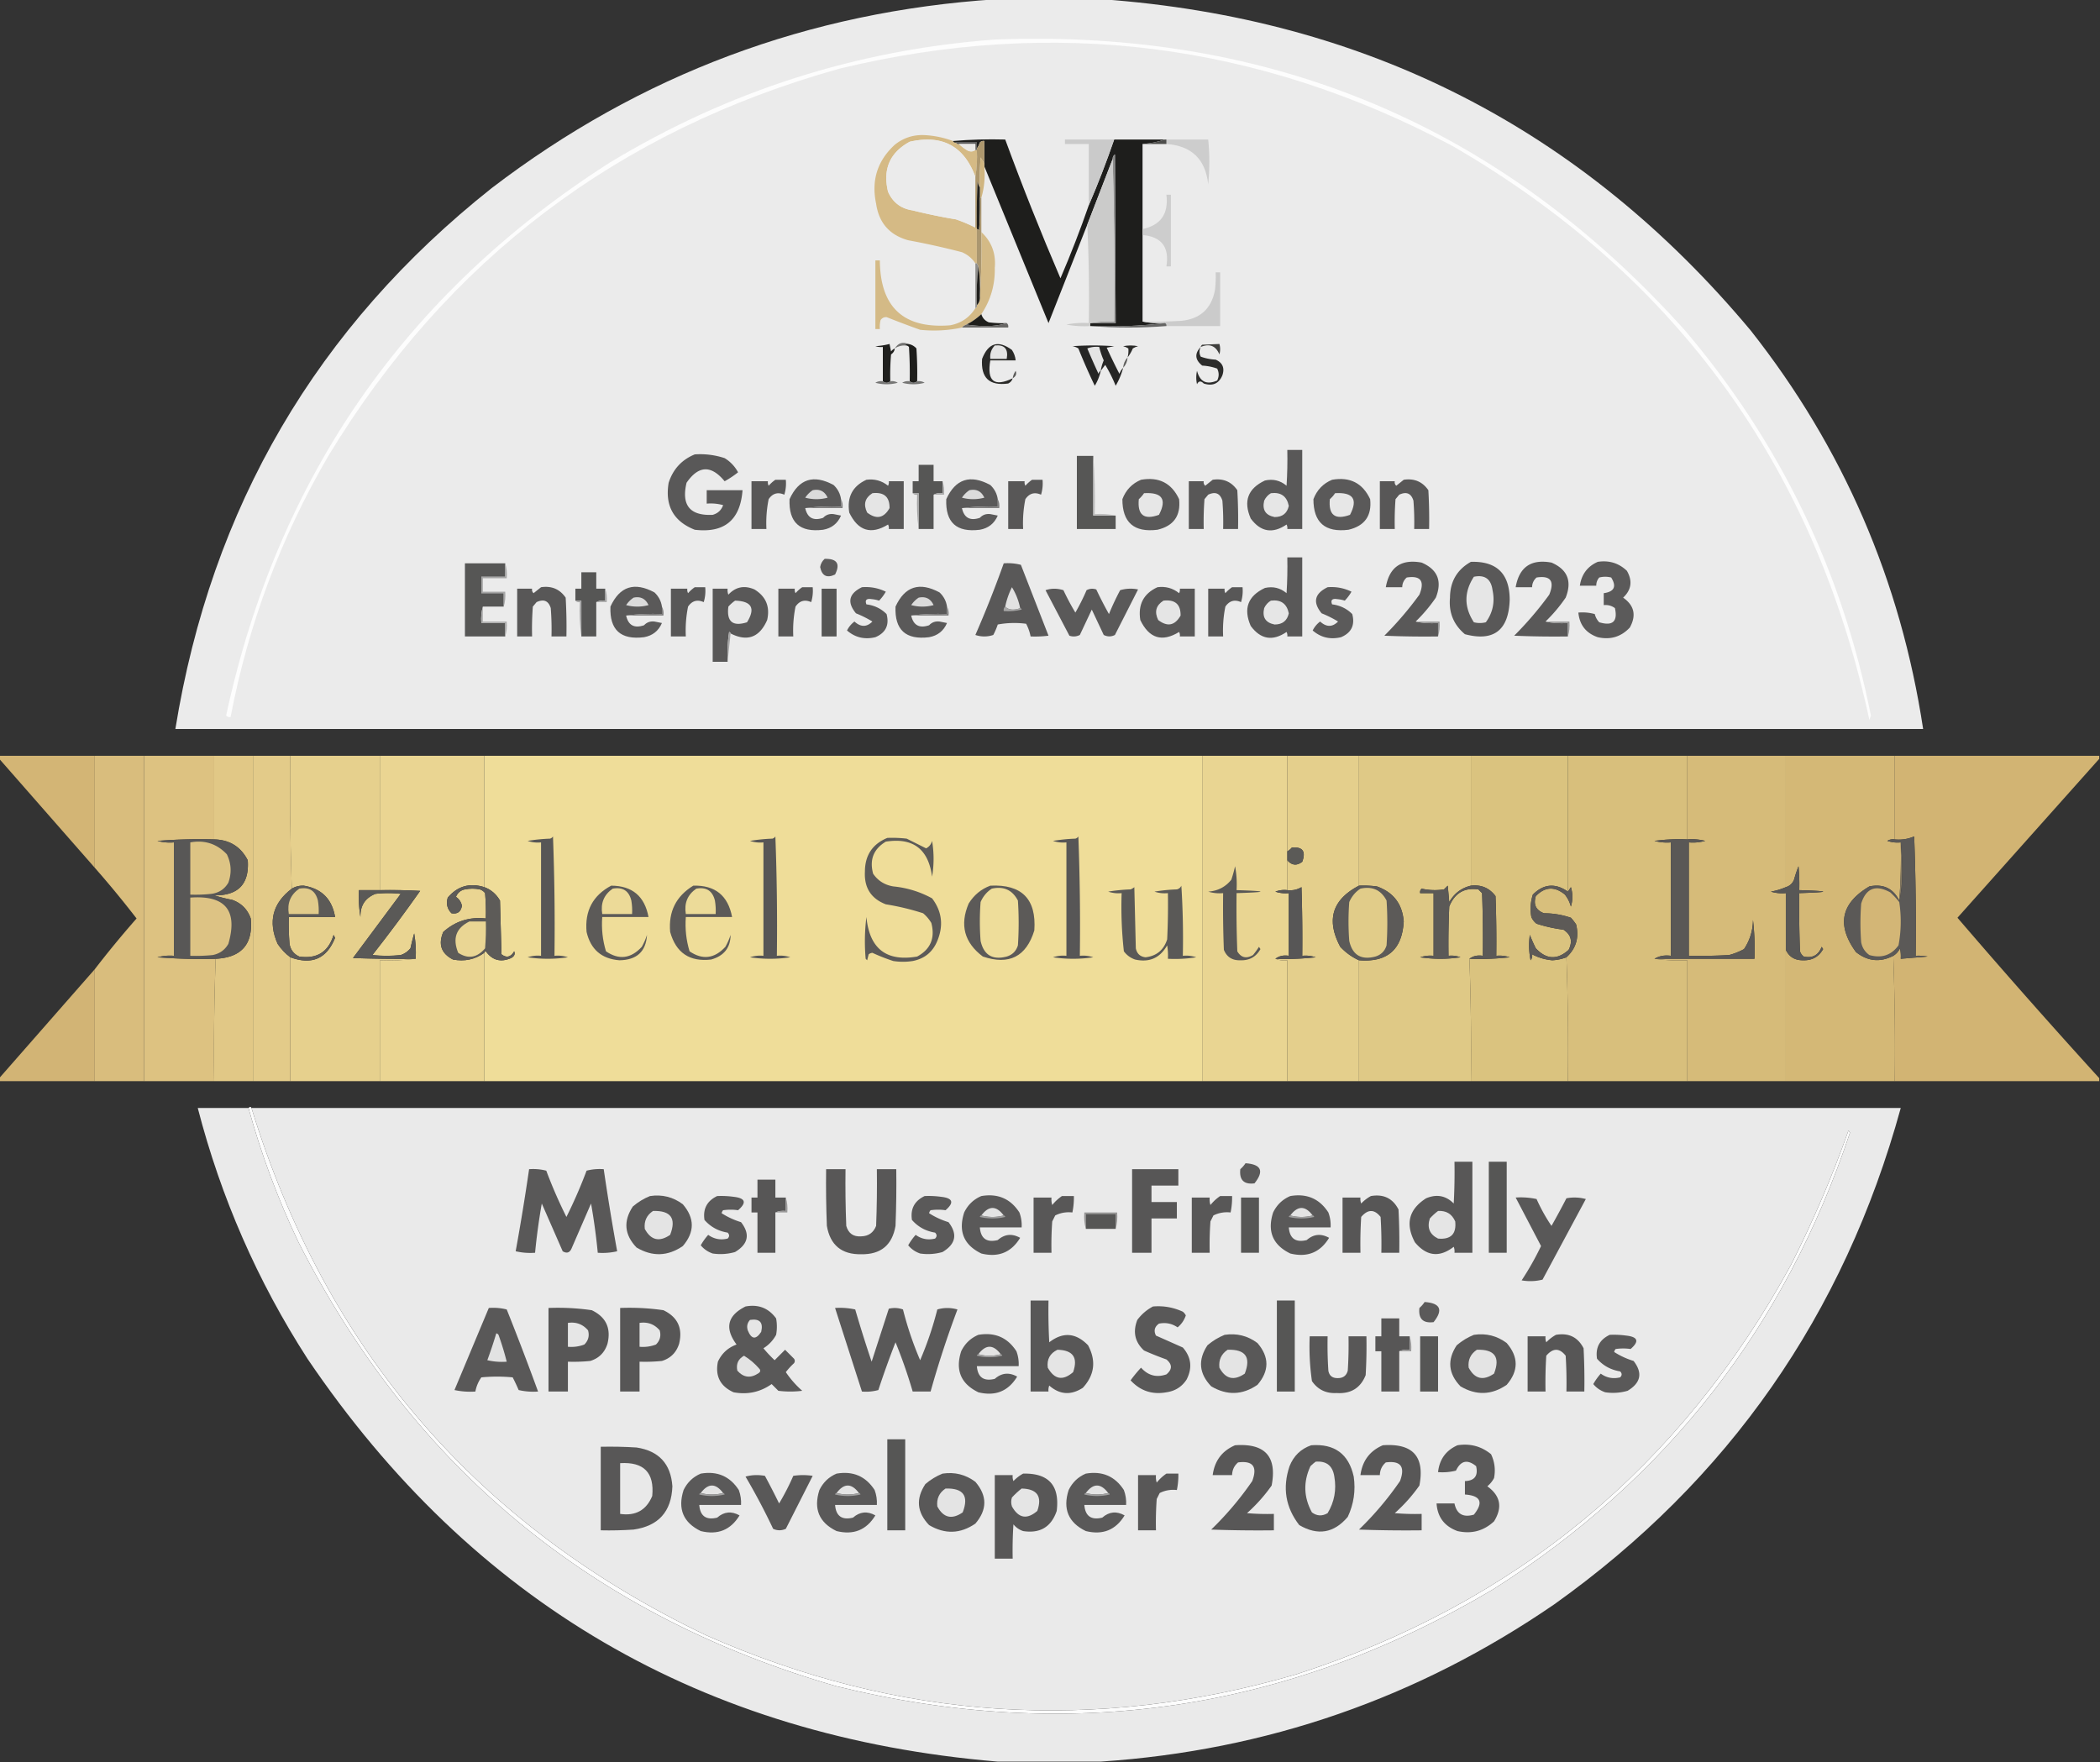 <svg xmlns="http://www.w3.org/2000/svg" xmlns:xlink="http://www.w3.org/1999/xlink" width="1407" height="1181" shape-rendering="geometricPrecision" image-rendering="optimizeQuality" fill-rule="evenodd" xmlns:v="https://vecta.io/nano"><rect width="100%" height="100%" fill="#333333" stroke="none"/><style><![CDATA[.B{fill:#585757}.C{fill:#595858}.D{fill:#5a5959}.E{opacity:.996}.F{fill:#565655}.G{fill:#575656}.H{fill:#e4e4e4}.I{fill:#e5e5e5}.J{fill:#5b5a5a}.K{fill:#e6e6e6}.L{fill:#ebebeb}.M{fill:#a6a6a6}.N{fill:#a0a0a0}]]></style><path d="M667.5-.5h71c176.764 12.793 321.6 86.793 434.5 222 61.9 78.507 100.4 167.507 115.5 267h-1171c24.05-148.669 94.717-269.502 212-362.5C429.14 49.832 541.807 7.665 667.5-.5z" opacity=".997" class="L"/><path fill="#fdfdfd" d="M666.5 26.5c185.284-7.228 339.45 57.772 462.5 195 63.65 74.975 105.15 160.975 124.5 258l-1 3C1216 312.867 1123 184.7 973.5 98c-130.272-69.409-267.272-86.742-411-52C413.864 87.51 299.698 174.01 220 305.5c-31.811 54.599-53.644 112.933-65.5 175-1.175.219-2.175-.114-3-1 34.454-159.53 120.121-283.03 257-370.5 79.483-48.106 165.483-75.606 258-82.5z"/><path fill="#d5ba85" d="M638.5 94.5c.342.838 1.008 1.172 2 1 .342.838 1.008 1.172 2 1 1.753 1.722 3.753 3.222 6 4.5 1.887.78 3.554.613 5-.5h1c.323 6.19-.01 12.19-1 18-7.604-20.64-22.271-28.473-44-23.5-13.322 7.251-18.155 18.417-14.5 33.5 3.176 7.169 8.676 11.336 16.5 12.5a372.63 372.63 0 0 0 29 6 103.26 103.26 0 0 1 13 5.5h1v1 23h-1c-2.225-3.389-5.225-5.889-9-7.5a516.09 516.09 0 0 0-36-8c-12.464-3.467-19.631-11.634-21.5-24.5-3.306-15.628.86-28.795 12.5-39.5 5.547-4.439 11.88-6.605 19-6.5 6.904.261 13.571 1.594 20 4z"/><path d="M653.5 118.5v34a103.26 103.26 0 0 0-13-5.5 372.63 372.63 0 0 1-29-6c-7.824-1.164-13.324-5.331-16.5-12.5-3.655-15.083 1.178-26.249 14.5-33.5 21.729-4.973 36.396 2.86 44 23.5z" class="L"/><path fill="#1e1e1c" d="M729.5 137.5c6.186-14.388 11.853-29.055 17-44h34c-4.751 1.641-9.751 2.641-15 3v57 4 58c4.805.987 9.805 1.321 15 1-16.3 1.985-32.966 2.652-50 2v-2h17l-.5-113c-1.039.744-1.539 1.744-1.5 3l-17 44-26 66-43-105v-2-15c-1.175-.219-2.175.114-3 1-.494 1.525-1.161 2.859-2 4v-4h-14c-.992.172-1.658-.162-2-1 11.488-.995 23.155-1.328 35-1 11.501 31.335 23.835 62.335 37 93 6.926-16.112 13.259-32.445 19-49z"/><path fill="#cacaca" d="M746.5 93.5c-5.147 14.945-10.814 29.612-17 44v-41h-16v-3h33z"/><path fill="#cdcdcd" d="M781.5 93.5h28c1.001 10.008 1.001 20.008 0 30-1.834-16.834-11.167-25.834-28-27v-3z"/><path fill="#5b5b59" d="M640.5 95.5h14v4 1h-1v-4h-11c-.992.172-1.658-.162-2-1z"/><path fill="#ad976d" d="M659.5 109.5l-2.5-4c-.5 6.658-.666 13.325-.5 20-.79-1.109-1.29-2.442-1.5-4-.5 10.328-.666 20.661-.5 31h-1v-34c.99-5.81 1.323-11.81 1-18v-1c.839-1.141 1.506-2.475 2-4 .825-.886 1.825-1.219 3-1v15z"/><path fill="#4d4d4b" d="M780.5 93.5h1v3h-16c5.249-.359 10.249-1.359 15-3z"/><path fill="#eae9e6" d="M642.5 96.5h11v4c-1.446 1.113-3.113 1.28-5 .5-2.247-1.278-4.247-2.778-6-4.5z"/><path fill="#8c8c8b" d="M730.5 216.5c5.14-.988 10.474-1.321 16-1 .332-36.504-.002-72.837-1-109-.039-1.256.461-2.256 1.5-3l.5 113h-17z"/><path fill="#cbcbca" d="M745.5 106.5c.998 36.163 1.332 72.496 1 109-5.526-.321-10.86.012-16 1v2c-5.375.328-10.708-.005-16-1a57.15 57.15 0 0 1 15-1c.331-22.173-.003-44.173-1-66l17-44z"/><path fill="#d0b57f" d="M659.5 109.5v2c.628 7.413-.039 14.413-2 21h-1v-7c-.166-6.675 0-13.342.5-20a51.22 51.22 0 0 1 2.5 4z"/><path fill="#23221e" d="M656.5 125.5v7a242.43 242.43 0 0 1-.5 22c-.383-.556-.883-.889-1.5-1v-1c-.166-10.339 0-20.672.5-31 .21 1.558.71 2.891 1.5 4z"/><path fill="#cdcdcd" d="M765.5 157.5v-4c12.212-2.587 17.546-10.254 16-23h3v48h-3c2.081-12.889-3.252-19.889-16-21z"/><path fill="#ab9770" d="M656.5 132.5h1v23c.329 14.51-.004 28.843-1 43 .293-6.755-.04-13.422-1-20l-1-2v-23c.617.111 1.117.444 1.5 1a242.43 242.43 0 0 0 .5-22z"/><path fill="#d4ba86" d="M657.5 155.5c6.871 6.431 9.871 14.431 9 24 .25 11.341-2.75 21.675-9 31a41.35 41.35 0 0 1-10 7c-1.21.432-2.21 1.099-3 2-9.214 1.98-18.548 2.48-28 1.5-7.567-2.702-15.067-5.535-22.5-8.5-1.711-.061-3.044.606-4 2-.495 1.973-.662 3.973-.5 6h-3v-46h3c.236 31.408 15.902 45.908 47 43.5 7.409-1.363 13.076-5.197 17-11.5.838-.342 1.172-1.008 1-2 1.574-1.602 2.241-3.602 2-6 .996-14.157 1.329-28.49 1-43z"/><path fill="#8f8e8b" d="M653.5 176.5h1l1 2c-.993 8.484-1.326 17.151-1 26 .172.992-.162 1.658-1 2v-30z"/><path fill="#201f1c" d="M655.5 178.5c.96 6.578 1.293 13.245 1 20 .241 2.398-.426 4.398-2 6-.326-8.849.007-17.516 1-26z"/><path fill="#cbcbcb" d="M781.5 218.5c.172-.992-.162-1.658-1-2-5.195.321-10.195-.013-15-1 8.673.166 17.34 0 26-.5 12.595-1.262 20.095-8.096 22.5-20.5.499-3.986.666-7.986.5-12h3v36h-36z"/><path fill="#1f1f1c" d="M657.5 210.5c.777 2.612 2.444 4.445 5 5.5 3.986.499 7.986.666 12 .5-4.114 1.326-8.614 1.993-13.5 2-4.68-.001-9.18-.334-13.5-1a41.35 41.35 0 0 0 10-7z"/><path fill="#696866" d="M674.5 216.5c.904.709 1.237 1.709 1 3h-31c.79-.901 1.79-1.568 3-2 4.32.666 8.82.999 13.5 1 4.886-.007 9.386-.674 13.5-2z"/><path fill="#656564" d="M780.5 216.5c.838.342 1.172 1.008 1 2-17 1.333-34 1.333-51 0 17.034.652 33.7-.015 50-2z"/><path fill="#727271" d="M608.5 230.5c-.992-.172-1.658.162-2 1-2.608-.1-4.942.567-7 2 2.262-3.641 5.262-4.641 9-3z"/><path fill="#1e1e1c" d="M606.5 231.5c.342-.838 1.008-1.172 2-1 2.179.34 4.012 1.34 5.5 3a242.43 242.43 0 0 1 .5 22c-1.667 1.333-3.333 1.333-5 0a264.95 264.95 0 0 0-.5-23c-.671-.752-1.504-1.086-2.5-1z"/><path fill="#1f1f1d" d="M599.5 233.5c-.185 1.696-1.019 3.029-2.5 4-.499 5.991-.666 11.991-.5 18-1.667 1.333-3.333 1.333-5 0v-23a12.93 12.93 0 0 1-5-.5c3.258-.212 6.424-.712 9.5-1.5l1 5c.708-.881 1.542-1.547 2.5-2z"/><path fill="#2a2a28" d="M678.5 253.5c-.437 1.574-1.437 2.741-3 3.5-12.621 1.713-18.454-3.787-17.5-16.5 4.166-10.76 10.833-12.76 20-6 1.411 2.15 2.245 4.484 2.5 7h-17c-2.372 13.99 2.628 17.99 15 12z"/><path d="M666.5 231.5c6.523-.681 9.19 2.319 8 9h-11c-.371-3.503.629-6.503 3-9z" class="H"/><path fill="#262625" d="M752.5 246.5c-1.101 4.206-2.767 8.206-5 12a95.42 95.42 0 0 0-7-14l-3 4a32.32 32.32 0 0 1-4 10c-3.937-8.207-7.603-16.541-11-25a10.26 10.26 0 0 0-4-1.5 196.15 196.15 0 0 1 28 0l-5 1c2.705 5.91 5.538 11.743 8.5 17.5.608-1.566 1.442-2.9 2.5-4z"/><path fill="#2b2b29" d="M755.5 239.5c.514-2.012.68-4.012.5-6-1.067-.691-2.234-1.191-3.5-1.5 3.333-.667 6.667-.667 10 0-1.266.309-2.433.809-3.5 1.5-.941 2.227-2.108 4.227-3.5 6z"/><path d="M737.5 248.5c-.722.418-1.222 1.084-1.5 2a545.47 545.47 0 0 1-7.5-17 16.87 16.87 0 0 1 8-1c.702 3.078 1.702 6.078 3 9a28.74 28.74 0 0 0-2 7z" class="H"/><path fill="#2c2c2b" d="M804.5 232.5c-1.105 2.213-1.105 4.38 0 6.5a34.78 34.78 0 0 0 10 2c4.643 2.072 6.143 5.572 4.5 10.5-2.354 5.595-6.521 7.428-12.5 5.5-1.919-1.934-3.419-1.767-4.5.5a20.49 20.49 0 0 1 0-9c1.977 7.405 6.477 9.572 13.5 6.5 1.333-2.667 1.333-5.333 0-8a34.78 34.78 0 0 0-10-2c-4.907-3.908-5.241-8.074-1-12.5z"/><path fill="#3e3e3c" d="M804.5 232.5c.111-.617.444-1.117 1-1.5l11.5-.5a12.49 12.49 0 0 1 0 7c-2.413-5.778-6.579-7.445-12.5-5z"/><path fill="#5e5e5c" d="M755.5 239.5c-.207 2.741-1.207 5.074-3 7 .207-2.741 1.207-5.074 3-7z"/><path fill="#595957" d="M678.5 253.5c.271-1.812.938-3.478 2-5 .807 2.078.141 3.745-2 5z"/><use xlink:href="#B" fill="#767675"/><use xlink:href="#B" x="18" fill="#757574"/><g class="C"><use xlink:href="#C"/><path d="M465.5 304.5a52.32 52.32 0 0 1 20 2.5 24.65 24.65 0 0 1 9 9.5c-2.791 2.235-5.791 4.235-9 6-9-10.977-17.5-10.643-25.5 1-3.592 15.062 2.242 22.229 17.5 21.5 3.465-.966 5.798-3.132 7-6.5-3.607-.989-7.274-1.323-11-1v-9h24c-1.503 20.009-12.169 28.842-32 26.5-14.235-5.622-20.069-16.122-17.5-31.5 2.955-9.117 8.789-15.45 17.5-19z"/></g><path d="M732.5 305.5v40h15v9h-26v-49h11z" class="F"/><path fill="#bdbdbd" d="M732.5 305.5c.995 12.823 1.329 25.823 1 39 4.863-.319 9.53.014 14 1h-15v-40z"/><path d="M631.5 322.5v8c-2.235-.295-4.235.039-6 1v23h-10v-24h-4v-8h4v-11h10v11h6z" class="F"/><use xlink:href="#D" class="B"/><use xlink:href="#E" class="D"/><use xlink:href="#F" class="C"/><use xlink:href="#E" x="105" class="D"/><use xlink:href="#D" x="172" class="B"/><use xlink:href="#G" class="D"/><use xlink:href="#H" class="B"/><use xlink:href="#G" x="128" class="D"/><use xlink:href="#H" x="128" class="B"/><path fill="#a8a8a8" d="M631.5 322.5c.977 2.787 1.31 5.787 1 9h-7c1.765-.961 3.765-1.295 6-1v-8z"/><g fill="#dbdbdb"><use xlink:href="#I"/><use xlink:href="#I" x="105"/></g><use xlink:href="#J" class="I"/><use xlink:href="#K" fill="#e7e7e7"/><use xlink:href="#L" class="K"/><use xlink:href="#K" x="128" fill="#e7e7e7"/><path fill="#a4a4a4" d="M611.5 330.5h4v24c-.992-7.482-1.325-15.148-1-23-1.291.237-2.291-.096-3-1z"/><g fill="#818080"><use xlink:href="#M"/><use xlink:href="#M" x="105"/></g><use xlink:href="#C" y="72" class="C"/><path fill="#5c5b5b" d="M552.5 374.5c8.304-.222 10.637 3.278 7 10.5-5.477 2.595-8.811.928-10-5 .363-2.192 1.363-4.026 3-5.5z"/><path d="M948.5 416.5c4.232 1 9.232 1.334 15 1v9c-12.005.167-24.005 0-36-.5 8.583-8.578 16.416-17.745 23.5-27.5 3.719-9.119.886-12.953-8.5-11.5-1.951 1.734-2.951 3.901-3 6.5h-11c2.374-13.526 10.374-19.026 24-16.5 10.719 4.622 13.886 12.456 9.5 23.5-3.959 5.792-8.459 11.126-13.5 16zm37-40c17.3-.534 25.97 7.966 26 25.5-.72 20.426-10.72 28.093-30 23-7.602-6.377-10.935-14.543-10-24.5.059-10.797 4.726-18.797 14-24zm50 40c4.23 1 9.23 1.334 15 1v9a647.99 647.99 0 0 1-36-.5c8.58-8.578 16.42-17.745 23.5-27.5 3.72-9.119.89-12.953-8.5-11.5-1.95 1.734-2.95 3.901-3 6.5h-11c2.37-13.526 10.37-19.026 24-16.5 10.72 4.622 13.89 12.456 9.5 23.5a103.33 103.33 0 0 1-13.5 16z" class="C"/><path d="M1070.5 376.5c7.58-1.153 14.08.847 19.5 6 3.91 6.745 3.07 12.745-2.5 18 7.46 5.2 8.96 11.867 4.5 20-5.83 6.253-13 8.42-21.5 6.5-7.85-2.691-12.19-8.191-13-16.5 3.73-.323 7.39.011 11 1 .53 2.114 1.53 3.948 3 5.5 8.99 2.676 12.49-.491 10.5-9.5-2.23-1.613-4.73-2.28-7.5-2v-8c7.07-.982 8.74-4.482 5-10.5a16.24 16.24 0 0 0-8 0c-1.36 1.584-2.03 3.418-2 5.5h-11c1.13-7.64 5.13-12.973 12-16z" class="J"/><path d="M338.5 377.5v9h-16v11h15v9h-14c-.982 3.462-1.315 7.129-1 11h16v9h-27v-49h27z" class="F"/><path d="M672.5 377.5c3.937-.293 7.77.04 11.5 1l18.5 47.5c-3.986.499-7.986.666-12 .5a30.11 30.11 0 0 0-3-8.5 60.71 60.71 0 0 0-19 .5c-.805 2.415-1.805 4.749-3 7a18.5 18.5 0 0 1-12 0c6.907-15.807 13.24-31.807 19-48z" class="C"/><path d="M405.5 394.5v8c-2.235-.295-4.235.039-6 1v23h-10v-24h-4v-8h4v-11h10v11h6z" class="F"/><path d="M338.5 377.5c.979 3.125 1.313 6.458 1 10h-16v9h15c.313 3.542-.021 6.875-1 10v-9h-15v-11h16v-9z" class="M"/><path d="M987.5 386.5c7.341-1.5 11.507 1.5 12.5 9 1.68 7.914.18 15.081-4.5 21.5a16.24 16.24 0 0 1-8 0c-6.641-10.166-6.641-20.333 0-30.5z" class="K"/><use xlink:href="#H" x="-450" y="72" class="B"/><use xlink:href="#E" x="-120" y="72" class="D"/><use xlink:href="#D" x="-54" y="72" class="B"/><path d="M489.5 424.5c-.06-.543-.393-.876-1-1-.997 6.634-1.33 13.3-1 20h-10v-49h10a8.43 8.43 0 0 0 .5 4c4.897-5.265 10.73-6.432 17.5-3.5 7.693 4.73 10.526 11.563 8.5 20.5-5.125 11.678-13.292 14.678-24.5 9z" class="C"/><use xlink:href="#D" x="18" y="72" class="B"/><use xlink:href="#N" class="J"/><use xlink:href="#E" x="71" y="72" class="D"/><use xlink:href="#F" x="195" y="72" class="C"/><use xlink:href="#D" x="306" y="72" class="B"/><use xlink:href="#N" x="312" class="J"/><path fill="#a8a8a8" d="M405.5 394.5c.977 2.787 1.31 5.787 1 9h-7c1.765-.961 3.765-1.295 6-1v-8z"/><path d="M550.5 394.5h10v32h-10v-32z" class="F"/><path fill="#e2e2e2" d="M683.5 407.5c-1.464.66-3.131.993-5 1-2.14-.056-3.806-.723-5-2a52.26 52.26 0 0 1 4.5-13c2.666 4.333 4.499 9 5.5 14z"/><path d="M700.5 395.5c3.851-1.309 7.851-1.309 12 0a161 161 0 0 0 8 15 143.9 143.9 0 0 0 7.5-15c2.064-1.091 4.231-1.258 6.5-.5 2.645 5.606 5.479 11.106 8.5 16.5 2.227-5.454 4.727-10.787 7.5-16a24.55 24.55 0 0 1 12-.5L747 425.5c-2.466 1.277-4.966 1.277-7.5 0l-8-17-8 17c-2.265 1.147-4.598 1.314-7 .5l-16-30.5z" class="D"/><g fill="#dbdbdb"><use xlink:href="#I" x="-120" y="72"/><use xlink:href="#I" x="71" y="72"/></g><path fill="#e8e8e8" d="M492.5 402.5c11.157.303 13.824 5.136 8 14.5-9.619 3.05-13.785-.45-12.5-10.5 1.397-1.57 2.897-2.904 4.5-4z"/><use xlink:href="#J" x="195" y="72" class="I"/><use xlink:href="#L" y="72" class="K"/><path fill="#a4a4a4" d="M385.5 402.5h4v24c-.992-7.482-1.325-15.148-1-23-1.291.237-2.291-.096-3-1z"/><path d="M673.5 406.5c1.194 1.277 2.86 1.944 5 2 1.869-.007 3.536-.34 5-1 .543.06.876.393 1 1-3.945.991-7.945 1.324-12 1-.237-1.291.096-2.291 1-3z" class="M"/><g fill="#818080"><use xlink:href="#M" x="-120" y="72"/><use xlink:href="#M" x="71" y="72"/></g><path fill="#acacac" d="M323.5 406.5v10h16c.313 3.542-.021 6.875-1 10v-9h-16c-.315-3.871.018-7.538 1-11z"/><path d="M948.5 416.5h16c.313 3.542-.021 6.875-1 10v-9c-5.768.334-10.768 0-15-1zm87 0h16c.31 3.542-.02 6.875-1 10v-9c-5.77.334-10.77 0-15-1z" fill="#9a9a9a"/><path d="M489.5 424.5l-2 19c-.33-6.7.003-13.366 1-20 .607.124.94.457 1 1z" class="M"/><path fill="#d6b877" d="M-.5 506.5h64v75l-64-73v-2z" opacity=".978"/><path fill="#dbbe7e" d="M63.5 506.5h33v218h-33v-75a670.52 670.52 0 0 1 28-34 686.66 686.66 0 0 0-28-34v-75z" opacity=".987"/><path fill="#dec382" d="M96.5 506.5h47v56a362.01 362.01 0 0 0-38 1c3.607.989 7.274 1.323 11 1v76c-3.726-.323-7.393.011-11 1a381.29 381.29 0 0 0 39 1c-.991 27.259-1.324 54.593-1 82h-47v-218z" class="E"/><path fill="#e2c987" d="M143.5 506.5h26v218h-26c-.324-27.407.009-54.741 1-82 17.333-.828 25.166-9.828 23.5-27-2.167-6.167-6.333-10.333-12.5-12.5a114.24 114.24 0 0 1-12-3c16.109.227 23.609-7.607 22.5-23.5-4.655-9.085-12.155-13.751-22.5-14v-56z" opacity=".995"/><path fill="#e4cc8a" d="M169.5 506.5h25c-.331 29.838.002 59.505 1 89-12.878 9.806-16.045 22.139-9.5 37 2.362 3.527 5.196 6.527 8.5 9v83h-25v-218z" class="E"/><path fill="#e7d18e" d="M194.5 506.5h60v90h-14a81.88 81.88 0 0 0 1 18c-.223-7.542 3.111-12.708 10-15.5 5.667-.667 11.333-.667 17 0l-32 43c13.996.5 27.996.667 42 .5-7.816.992-15.816 1.326-24 1v81h-60v-83c14.394 5.325 24.394.992 30-13l-1-2c-3.492 11.414-11.159 16.248-23 14.5-3.665-1.668-5.832-4.501-6.5-8.5-.499-5.991-.666-11.991-.5-18h31c-2.037-12.037-9.037-19.037-21-21-2.909-.115-5.575.551-8 2-.998-29.495-1.331-59.162-1-89z" class="E"/><path fill="#ebd693" d="M254.5 506.5h70v88c-9.762-3.075-17.929-.741-24.5 7-1.227 4.091-.394 7.591 2.5 10.5 3.959.718 6.292-.949 7-5-.518-2.522-1.851-4.522-4-6 1.085-2.75 3.085-4.417 6-5 3.333-.667 6.667-.667 10 0 1.431.465 2.597 1.299 3.5 2.5.499 5.657.666 11.324.5 17-10.914-1.234-20.414 1.766-28.5 9-3.542 8.325-1.376 14.492 6.5 18.5 7.767 1.482 14.767-.018 21-4.5v86h-70v-81c8.184.326 16.184-.008 24-1 .329-5.706-.005-11.372-1-17-.94 3.303-1.773 6.636-2.5 10-1.731 2.117-3.898 3.617-6.5 4.5-6.333.667-12.667.667-19 0 11.052-14.051 21.719-28.385 32-43-8.994-.5-17.994-.666-27-.5v-90z" class="E"/><path fill="#f0de9a" d="M324.5 506.5h481v218h-481v-86c.06-.543.393-.876 1-1 4.372 6.069 10.039 7.569 17 4.5 2.116-1.171 2.782-2.671 2-4.5-2.317 3.95-5.15 4.616-8.5 2l-1-36c-2.489-4.332-5.989-7.332-10.5-9v-88z" class="E"/><path fill="#ead693" d="M805.5 506.5h57v64 6 20a16.87 16.87 0 0 0-8 1c2.928.984 5.928 1.317 9 1v42c-3.512-.555-6.512.112-9 2 2.448.973 5.115 1.306 8 1v81h-57v-218z" class="E"/><path fill="#e5d08d" d="M862.5 506.5h48v87c-17.951 9.357-22.117 23.024-12.5 41 3.651 3.891 7.818 6.891 12.5 9v81h-48v-81c-2.885.306-5.552-.027-8-1a183.08 183.08 0 0 0 27-1c-2.928-.984-5.928-1.317-9-1 .167-15.337 0-30.67-.5-46-2.904 1.727-6.07 2.393-9.5 2v-20c3.018 3.47 6.352 3.804 10 1 2.588-7.024.254-10.191-7-9.5-.873 1.045-1.873 1.878-3 2.5v-64z" class="E"/><path fill="#e0ca87" d="M910.5 506.5h75v87c-6.374 1.529-11.207 5.196-14.5 11l-1-11-2.5 2.5c-5.054.781-10.054.614-15-.5-.886.825-1.219 1.825-1 3h9v42c-3.072-.317-6.072.016-9 1 9 1.333 18 1.333 27 0a16.87 16.87 0 0 0-8-1c-.167-11.005 0-22.005.5-33 3.621-8.993 10.121-12.827 19.5-11.5l2.5 2.5c.5 13.996.667 27.996.5 42-3.512-.555-6.512.112-9 2 .991 27.259 1.324 54.593 1 82h-75v-81c18.95 1.539 28.95-7.127 30-26-.924-11.753-6.924-19.587-18-23.5-3.986-.499-7.986-.666-12-.5v-87z" class="E"/><path fill="#dbc480" d="M985.5 506.5h65v91c-8.45-5.893-16.29-5.226-23.5 2-1.55 4.882-1.89 9.882-1 15 .78 1.786 1.95 3.286 3.5 4.5a99.68 99.68 0 0 0 18 4c5.15 3.334 6.31 7.834 3.5 13.5-7.58 6.889-14.92 6.556-22-1a108.29 108.29 0 0 1-4-9 48.8 48.8 0 0 0 .5 17c.93-1.189 1.26-2.522 1-4 4.17 2.221 8.67 3.554 13.5 4 3.29-.155 6.46-.822 9.5-2 1 27.495 1.33 55.162 1 83h-65c.324-27.407-.009-54.741-1-82 9.025.332 18.02-.002 27-1-2.93-.984-5.93-1.317-9-1 .17-13.337 0-26.671-.5-40-4.088-5.456-9.588-7.789-16.5-7v-87z" class="E"/><path fill="#d9c07d" d="M1050.5 506.5h80v56a121.86 121.86 0 0 0-22 1c3.61.989 7.27 1.323 11 1v76c-4.15-.58-7.82.086-11 2 7.15.992 14.48 1.325 22 1v81h-80c.33-27.838 0-55.505-1-83 6.45-5.87 8.62-13.203 6.5-22-1.05-1.59-2.21-3.09-3.5-4.5-5.82-1.986-11.82-2.986-18-3-5.42-2.017-7.26-5.85-5.5-11.5 6.15-6.329 12.65-6.662 19.5-1a22.58 22.58 0 0 1 4 8c1.33-4.333 1.33-8.667 0-13-.68 1.102-1.34 2.102-2 3v-91z" class="E"/><path fill="#d7bc7a" d="M1130.5 506.5h66v88a46.07 46.07 0 0 1-10 3 25.88 25.88 0 0 0 10 1v38 88h-66v-81c-7.52.325-14.85-.008-22-1h67a169.8 169.8 0 0 0-1-26c-.1 7.138-2.1 13.638-6 19.5-3.17 1.725-6.51 3.058-10 4-8.99.5-17.99.666-27 .5v-76c3.73.323 7.39-.011 11-1-3.95-.991-7.95-1.324-12-1v-56z" class="E"/><path fill="#d5b977" d="M1196.5 506.5h73v56a7.11 7.11 0 0 0-5 1c2.93.984 5.93 1.317 9 1 .33 13.177 0 26.177-1 39-4.06-8.192-10.72-11.358-20-9.5-19.12 11.278-22.12 25.944-9 44 7.85 6.213 16.18 7.047 25 2.5 1 27.828 1.33 55.828 1 84h-73v-88c2.2 4.697 6.03 7.031 11.5 7 6.09.209 10.59-2.291 13.5-7.5l-1-1.5c-2.17 5.585-6.17 7.752-12 6.5-1.2-.903-2.03-2.069-2.5-3.5-.5-12.996-.67-25.996-.5-39 21.33-.667 21.33-1.333 0-2a127.55 127.55 0 0 0-.5-16 93.07 93.07 0 0 0-3 9c-1.05 2.556-2.89 4.223-5.5 5v-88z" class="E"/><path fill="#d3b574" d="M1269.5 506.5h137v2l-95 106.5c31.15 36.312 62.81 72.146 95 107.5v2h-137c.33-28.172 0-56.172-1-84 1.94-1.174 3.44-2.841 4.5-5 .5 2.31.66 4.643.5 7l18-1.5c-2.65-.497-5.31-.664-8-.5a1604.38 1604.38 0 0 0-1-80c-4.13 1.781-8.46 2.448-13 2v-56z" opacity=".995"/><g class="G"><use xlink:href="#O"/><use xlink:href="#O" x="149"/><use xlink:href="#O" x="352"/></g><path fill="#585756" d="M143.5 562.5c10.345.249 17.845 4.915 22.5 14 1.109 15.893-6.391 23.727-22.5 23.5a114.24 114.24 0 0 0 12 3c6.167 2.167 10.333 6.333 12.5 12.5 1.666 17.172-6.167 26.172-23.5 27a381.29 381.29 0 0 1-39-1c3.607-.989 7.274-1.323 11-1v-76c-3.726.323-7.393-.011-11-1a362.01 362.01 0 0 1 38-1z"/><path fill="#5a5856" d="M1130.5 562.5c4.05-.324 8.05.009 12 1-3.61.989-7.27 1.323-11 1v76c9.01.166 18.01 0 27-.5 3.49-.942 6.83-2.275 10-4 3.9-5.862 5.9-12.362 6-19.5a169.8 169.8 0 0 1 1 26h-67c3.18-1.914 6.85-2.58 11-2v-76c-3.73.323-7.39-.011-11-1a121.86 121.86 0 0 1 22-1z"/><path fill="#857961" d="M1273.5 564.5c.67 6.491 1 13.158 1 20 0 7.035-.67 13.702-2 20v-1c1-12.823 1.33-25.823 1-39z"/><path fill="#ddc484" d="M127.5 564.5c9.685-1.729 17.852.937 24.5 8 2.981 6.146 3.315 12.479 1 19-2.555 4.367-6.388 6.867-11.5 7.5a98.43 98.43 0 0 1-14 .5v-35z"/><path fill="#5b5a57" d="M862.5 576.5v-6c1.127-.622 2.127-1.455 3-2.5 7.254-.691 9.588 2.476 7 9.5-3.648 2.804-6.982 2.47-10-1z"/><path fill="#5c5a58" d="M594.5 561.5a84.9 84.9 0 0 1 13 .5l13 6.5c2.032-1.051 3.365-2.717 4-5 1.333 8 1.333 16 0 24-2.45-18.534-12.784-26.368-31-23.5-8.217 4.947-11.05 12.114-8.5 21.5 3.237 4.709 7.737 7.542 13.5 8.5 9.264.914 17.931 3.581 26 8 6.598 8.714 7.765 18.214 3.5 28.5-3.036 7.444-8.536 11.944-16.5 13.5a42.48 42.48 0 0 1-13 0 126.81 126.81 0 0 1-14-5.5c-.942.108-1.775.441-2.5 1l-1 4-1-1a131.26 131.26 0 0 1 .5-28c2.032 21.231 13.365 30.064 34 26.5 8.966-4.864 12.133-12.364 9.5-22.5a25.55 25.55 0 0 0-5.5-6.5c-8.157-2.643-16.49-4.643-25-6-9.924-3.821-14.59-11.154-14-22 .039-10.862 5.039-18.362 15-22.5z"/><path d="M827.5 580.5c.988 5.14 1.321 10.474 1 16 21.333.667 21.333 1.333 0 2-.167 13.004 0 26.004.5 39 2.531 4.29 6.031 5.123 10.5 2.5 1.456-1.745 2.789-3.578 4-5.5l1 1.5c-2.912 5.209-7.412 7.709-13.5 7.5-5.378.155-9.044-2.179-11-7-.5-12.662-.667-25.329-.5-38a25.88 25.88 0 0 1-10-1c6.412-.455 11.578-3.121 15.5-8 .993-2.974 1.826-5.974 2.5-9zm369 56v-38a25.88 25.88 0 0 1-10-1 46.07 46.07 0 0 0 10-3c2.61-.777 4.45-2.444 5.5-5a93.07 93.07 0 0 1 3-9 127.55 127.55 0 0 1 .5 16c21.33.667 21.33 1.333 0 2-.17 13.004 0 26.004.5 39 .47 1.431 1.3 2.597 2.5 3.5 5.83 1.252 9.83-.915 12-6.5l1 1.5c-2.91 5.209-7.41 7.709-13.5 7.5-5.47.031-9.3-2.303-11.5-7z" fill="#585756"/><path fill="#5c5a57" d="M194.5 641.5c-3.304-2.473-6.138-5.473-8.5-9-6.545-14.861-3.378-27.194 9.5-37 2.425-1.449 5.091-2.115 8-2 11.963 1.963 18.963 8.963 21 21h-31c-.166 6.009.001 12.009.5 18 .668 3.999 2.835 6.832 6.5 8.5 11.841 1.748 19.508-3.086 23-14.5l1 2c-5.606 13.992-15.606 18.325-30 13z"/><path fill="#5d5b58" d="M324.5 594.5c4.511 1.668 8.011 4.668 10.5 9l1 36c3.35 2.616 6.183 1.95 8.5-2 .782 1.829.116 3.329-2 4.5-6.961 3.069-12.628 1.569-17-4.5-.607.124-.94.457-1 1-6.233 4.482-13.233 5.982-21 4.5-7.876-4.008-10.042-10.175-6.5-18.5 8.086-7.234 17.586-10.234 28.5-9 .166-5.676-.001-11.343-.5-17-.903-1.201-2.069-2.035-3.5-2.5-3.333-.667-6.667-.667-10 0-2.915.583-4.915 2.25-6 5 2.149 1.478 3.482 3.478 4 6-.708 4.051-3.041 5.718-7 5-2.894-2.909-3.727-6.409-2.5-10.5 6.571-7.741 14.738-10.075 24.5-7z"/><path d="M409.5 593.5c14.078.073 22.412 7.073 25 21h-31c-.589 7.854.245 15.521 2.5 23 8.694 5.928 16.694 4.928 24-3 1.444-2.555 2.611-5.221 3.5-8-.682 11.162-6.849 16.828-18.5 17-11.934-.93-19.267-7.263-22-19-1.288-14.097 4.212-24.43 16.5-31zm55 0c14.598-.406 23.265 6.594 26 21h-31c-.589 7.854.245 15.521 2.5 23 8.694 5.928 16.694 4.928 24-3 1.444-2.555 2.611-5.221 3.5-8-.072 8.564-4.405 14.064-13 16.5-14.431 1.699-23.598-4.468-27.5-18.5-1.204-13.592 3.963-23.925 15.5-31zm446 0c4.014-.166 8.014.001 12 .5 11.076 3.913 17.076 11.747 18 23.5-1.05 18.873-11.05 27.539-30 26-4.682-2.109-8.849-5.109-12.5-9-9.617-17.976-5.451-31.643 12.5-41zm-247 0c21.145-1.022 30.979 8.978 29.5 30-5.395 17.589-16.895 23.422-34.5 17.5-12.424-9.349-15.59-21.183-9.5-35.5 3.541-5.72 8.374-9.72 14.5-12z" fill="#5c5a58"/><path fill="#5a5957" d="M791.5 593.5c.996 15.491 1.33 31.158 1 47 3.072-.317 6.072.016 9 1-6.298.996-12.632 1.33-19 1 .165-3.018-.002-6.018-.5-9-4.796 8.481-11.963 11.647-21.5 9.5-3.062-1.061-5.562-2.894-7.5-5.5-1.443-12.926-1.943-25.926-1.5-39-3.072.317-6.072-.016-9-1a114.67 114.67 0 0 1 15-1.5c.916-.374 1.75-.874 2.5-1.5l1 41c.753 3.589 2.92 5.589 6.5 6 7.374-.87 12.208-4.87 14.5-12 .5-10.328.666-20.661.5-31-3.072.317-6.072-.016-9-1a114.67 114.67 0 0 1 15-1.5c1.442-.377 2.442-1.21 3-2.5z"/><path d="M854.5 642.5c2.488-1.888 5.488-2.555 9-2v-42c-3.072.317-6.072-.016-9-1a16.87 16.87 0 0 1 8-1c3.43.393 6.596-.273 9.5-2 .5 15.33.667 30.663.5 46 3.072-.317 6.072.016 9 1a183.08 183.08 0 0 1-27 1z" class="G"/><path d="M985.5 593.5c6.912-.789 12.412 1.544 16.5 7 .5 13.329.67 26.663.5 40 3.07-.317 6.07.016 9 1-8.98.998-17.975 1.332-27 1 2.488-1.888 5.488-2.555 9-2 .167-14.004 0-28.004-.5-42l-2.5-2.5c-9.379-1.327-15.879 2.507-19.5 11.5-.5 10.995-.667 21.995-.5 33a16.87 16.87 0 0 1 8 1c-9 1.333-18 1.333-27 0 2.928-.984 5.928-1.317 9-1v-42h-9c-.219-1.175.114-2.175 1-3 4.946 1.114 9.946 1.281 15 .5l2.5-2.5 1 11c3.293-5.804 8.126-9.471 14.5-11zm283 47c-8.82 4.547-17.15 3.713-25-2.5-13.12-18.056-10.12-32.722 9-44 9.28-1.858 15.94 1.308 20 9.5v1c1.33-6.298 2-12.965 2-20 0-6.842-.33-13.509-1-20-3.07.317-6.07-.016-9-1a7.11 7.11 0 0 1 5-1c4.54.448 8.87-.219 13-2a1604.38 1604.38 0 0 1 1 80c2.69-.164 5.35.003 8 .5l-18 1.5c.16-2.357 0-4.69-.5-7-1.06 2.159-2.56 3.826-4.5 5z" fill="#5b5957"/><use xlink:href="#P" fill="#e1cb8b"/><path fill="#5a5957" d="M254.5 596.5c9.006-.166 18.006 0 27 .5-10.281 14.615-20.948 28.949-32 43 6.333.667 12.667.667 19 0 2.602-.883 4.769-2.383 6.5-4.5.727-3.364 1.56-6.697 2.5-10 .995 5.628 1.329 11.294 1 17-14.004.167-28.004 0-42-.5l32-43c-5.667-.667-11.333-.667-17 0-6.889 2.792-10.223 7.958-10 15.5a81.88 81.88 0 0 1-1-18h14z"/><use xlink:href="#P" x="210" fill="#ecda98"/><use xlink:href="#P" x="266" fill="#ecdb99"/><use xlink:href="#Q" fill="#eedd9a"/><use xlink:href="#Q" x="247" fill="#e1cc89"/><path fill="#d3b676" d="M1272.5 604.5c1.47 9.695 1.3 19.362-.5 29-4.83 6.644-11.33 8.811-19.5 6.5-2.95-2.063-4.79-4.896-5.5-8.5a168.41 168.41 0 0 1 0-26c3.25-10.334 9.75-12.834 19.5-7.5 2.23 2.063 4.23 4.229 6 6.5z"/><path fill="#5d5a57" d="M1050.5 597.5l2-3c1.33 4.333 1.33 8.667 0 13a22.58 22.58 0 0 0-4-8c-6.85-5.662-13.35-5.329-19.5 1-1.76 5.65.08 9.483 5.5 11.5 6.18.014 12.18 1.014 18 3 1.29 1.41 2.45 2.91 3.5 4.5 2.12 8.797-.05 16.13-6.5 22-3.04 1.178-6.21 1.845-9.5 2-4.83-.446-9.33-1.779-13.5-4 .26 1.478-.07 2.811-1 4a48.8 48.8 0 0 1-.5-17 108.29 108.29 0 0 0 4 9c7.08 7.556 14.42 7.889 22 1 2.81-5.666 1.65-10.166-3.5-13.5a99.68 99.68 0 0 1-18-4c-1.55-1.214-2.72-2.714-3.5-4.5-.89-5.118-.55-10.118 1-15 7.21-7.226 15.05-7.893 23.5-2z"/><path fill="#ddc384" d="M127.5 601.5c23.467-1.714 31.967 8.62 25.5 31-2.312 4.08-5.812 6.58-10.5 7.5a112.97 112.97 0 0 1-15 .5v-39z"/><path fill="#ead694" d="M314.5 617.5h11c.166 6.009-.001 12.009-.5 18-5.342 6.332-11.342 7.332-18 3-3.951-9.617-1.451-16.617 7.5-21z"/><path fill="#d6b877" d="M63.5 649.5v75h-64v-2l64-73z" opacity=".973"/><path fill="#fcfcfc" d="M168.5 742.5c49.965 162.463 151.632 280.3 305 353.5 128.432 56.69 260.099 65.36 395 26 147.12-47.47 257.62-138.967 331.5-274.5 14.82-29.292 27.65-59.292 38.5-90l1 1.5c-43.5 130.469-123.16 232.469-239 306-137.586 81.71-284.253 103.38-440 65-163.351-47.03-283.518-146.2-360.5-297.5-13.84-29.021-25.006-59.021-33.5-90 .896-1.006 1.562-1.006 2 0z"/><path d="M166.5 742.5c8.494 30.979 19.66 60.979 33.5 90 76.982 151.3 197.149 250.47 360.5 297.5 155.747 38.38 302.414 16.71 440-65 115.84-73.531 195.5-175.531 239-306l-1-1.5c-10.85 30.708-23.68 60.708-38.5 90-73.88 135.533-184.38 227.03-331.5 274.5-134.901 39.36-266.568 30.69-395-26-153.368-73.2-255.035-191.037-305-353.5h1105c-38.07 138.513-115.4 249.346-232 332.5-91.552 62.91-192.885 98.07-304 105.5h-69c-197.748-16.58-351.915-106.58-462.5-270-33.498-52.002-57.998-108.002-73.5-168h34z" class="E L"/><path d="M974.5 778.5h12v61h-12a8.43 8.43 0 0 0-.5-4c-9.542 7.378-18.209 6.378-26-3-6.575-12.289-4.075-22.122 7.5-29.5 7.087-2.962 13.253-1.796 18.5 3.5a392.58 392.58 0 0 0 .5-28z" class="B"/><path d="M997.5 778.5h12v61h-12v-61z" class="F"/><use xlink:href="#R" class="J"/><path d="M354.5 783.5c3.937-.293 7.77.04 11.5 1 3.984 10.628 8.484 20.961 13.5 31 5.016-10.039 9.516-20.372 13.5-31 3.73-.96 7.563-1.293 11.5-1a1572.65 1572.65 0 0 0 9 55c-4.283.992-8.616 1.326-13 1-1.064-11.053-2.564-22.053-4.5-33l-13 30c-1.224 2.973-3.224 3.64-6 2l-14-32c-1.936 10.947-3.436 21.947-4.5 33-4.384.326-8.717-.008-13-1a1572.65 1572.65 0 0 0 9-55z" class="C"/><path d="M553.5 783.5h13c-.167 12.671 0 25.338.5 38 1.434 5.05 4.767 7.383 10 7 4.883-.109 8.216-2.442 10-7 .5-12.662.667-25.329.5-38h13c.167 12.671 0 25.338-.5 38-2.227 12.892-9.893 19.225-23 19-13.107.225-20.773-6.108-23-19-.5-12.662-.667-25.329-.5-38z" class="B"/><path d="M758.5 783.5h31v11h-18v11h17v11h-17v23h-13v-56zm-232 19v9c-2.559-.302-4.893.032-7 1v27h-12v-27h-4v-10h4v-12h12v12h7z" class="G"/><use xlink:href="#S" class="C"/><g class="D"><use xlink:href="#T"/><use xlink:href="#T" x="139"/><use xlink:href="#U"/></g><g class="B"><use xlink:href="#V"/><use xlink:href="#V" x="106"/></g><use xlink:href="#U" x="207" class="D"/><path d="M918.5 801.5c8.499-1.461 14.666 1.539 18.5 9 .5 9.661.666 19.328.5 29h-12c.166-8.007 0-16.007-.5-24-4.158-5.278-8.491-5.278-13 0-.5 7.993-.666 15.993-.5 24h-12v-37h12a8.43 8.43 0 0 0 .5 4c1.965-2.05 4.132-3.717 6.5-5z" class="G"/><path fill="#9b9a9a" d="M526.5 802.5c.979 3.125 1.313 6.458 1 10h-8c2.107-.968 4.441-1.302 7-1v-9z"/><path d="M831.5 802.5h12v37h-12v-37z" class="F"/><path d="M1015.5 802.5a49.88 49.88 0 0 1 14 1c2.84 6.357 6.18 12.357 10 18a498.87 498.87 0 0 0 10-18.5 28.72 28.72 0 0 1 13 .5l-29 54c-4.63 1.162-9.3 1.328-14 .5a194.07 194.07 0 0 0 13-23l-17-32.5z" class="C"/><g class="H"><use xlink:href="#W"/><use xlink:href="#W" x="207"/><use xlink:href="#X"/></g><path fill="#979696" d="M747.5 823.5v-10h-20v10c-.982-3.462-1.315-7.129-1-11h22c.315 3.871-.018 7.538-1 11z"/><path d="M963.5 811.5c5.491-.34 9.324 1.994 11.5 7 .882 8.452-2.951 12.285-11.5 11.5-5.669-2.815-7.502-7.315-5.5-13.5 1.73-1.902 3.563-3.569 5.5-5z" class="I"/><path d="M747.5 823.5h-20v-10h20v10z" class="F"/><g class="N"><use xlink:href="#Y"/><use xlink:href="#Y" x="207"/></g><path d="M690.5 871.5h12a392.58 392.58 0 0 0 .5 28c9.161-7.086 17.827-6.419 26 2 5.542 10.396 4.375 19.896-3.5 28.5-7.991 5.145-15.491 4.645-22.5-1.5a8.43 8.43 0 0 0-.5 4h-12v-61z" class="B"/><path d="M855.5 871.5h12v61h-12v-61z" class="F"/><use xlink:href="#R" x="120" y="93" class="J"/><path d="M499.5 875.5c8.617-1.599 15.45 1.067 20.5 8 .667 3.667.667 7.333 0 11-2.06 3.769-4.893 6.769-8.5 9 2.317 2.817 4.817 5.484 7.5 8l7-7 6 6c.667 1 .667 2 0 3-2.018 1.85-3.851 3.85-5.5 6 3.108 4.612 6.775 8.778 11 12.5a64.22 64.22 0 0 1-16 0l-4.5-4.5c-7.635 5.395-16.135 7.228-25.5 5.5-8.936-4.038-12.436-10.871-10.5-20.5 2.562-5.561 6.728-9.394 12.5-11.5-8.139-10.967-6.139-19.467 6-25.5zm273 0c6.989-.593 13.656.574 20 3.5a7.25 7.25 0 0 1 2 2.5c-1.103 3.219-2.937 5.885-5.5 8-3.791-2.59-7.958-3.424-12.5-2.5-2.958 2.128-3.624 4.794-2 8l18 8c5.669 6.511 6.502 13.678 2.5 21.5-3.189 4.845-7.689 7.678-13.5 8.5-9.485 1.727-17.485-.94-24-8a87.52 87.52 0 0 1 7-8.5c4.714 5.296 10.381 6.796 17 4.5 4-3.333 4-6.667 0-10-5.08-1.804-10.08-3.804-15-6-6.124-5.645-7.624-12.478-4.5-20.5 2.876-3.836 6.376-6.836 10.5-9zm-445 1c4.055-.324 8.055.009 12 1a1885.46 1885.46 0 0 1 21 55c-4.384.326-8.717-.008-13-1-1.24-2.893-2.574-5.727-4-8.5-7-.667-14-.667-21 0-2.033 2.896-3.366 6.063-4 9.5a49.87 49.87 0 0 1-14-1l23-55z" class="C"/><g class="G"><use xlink:href="#Z"/><use xlink:href="#Z" x="48"/></g><path d="M559.5 876.5c4.599-.3 9.099.033 13.5 1a856.93 856.93 0 0 0 11 35l11.5-35.5c3.26-.784 6.427-.617 9.5.5a226.66 226.66 0 0 0 11.5 34 226.66 226.66 0 0 0 11.5-34c4.45-1.3 8.95-1.3 13.5 0-6.809 18.093-12.809 36.426-18 55h-12c-3.274-11.211-7.108-22.211-11.5-33a605.05 605.05 0 0 0-11.5 32c-3.607.989-7.274 1.323-11 1l-18-56z" class="C"/><path d="M944.5 895.5v9c-2.559-.302-4.893.032-7 1v27h-12v-27h-4v-10h4v-12h12v12h7z" class="G"/><g class="K"><path d="M502.5 884.5c6.5-1.001 9 1.665 7.5 8-3.529 5.418-6.529 5.084-9-1-.833-2.671-.333-5.004 1.5-7z"/><use xlink:href="#a"/><use xlink:href="#a" x="48"/></g><use xlink:href="#U" x="-2" y="93" class="D"/><g class="C"><use xlink:href="#S" x="385" y="93"/><path d="M987.5 894.5c8.14-1.217 15.47.616 22 5.5 8 9.333 8 18.667 0 28-10.088 6.923-20.421 7.256-31 1-8.169-8.513-9.002-17.68-2.5-27.5 3.514-3 7.347-5.333 11.5-7z"/></g><path d="M1042.5 894.5c8.5-1.461 14.67 1.539 18.5 9a418.6 418.6 0 0 1 .5 29h-12c.17-8.007 0-16.007-.5-24-4.16-5.278-8.49-5.278-13 0-.5 7.993-.67 15.993-.5 24h-12v-37h12c-.16 1.373.01 2.707.5 4 1.97-2.05 4.13-3.717 6.5-5z" class="G"/><path d="M1078.5 894.5a60.93 60.93 0 0 1 11 .5c7.94.87 8.94 3.87 3 9-3.26-.482-6.59-.482-10 0a3.92 3.92 0 0 0-1 2c3.98 2.559 8.31 4.559 13 6 6.21 8.002 4.88 14.669-4 20-4.93 1.418-9.93 1.751-15 1-3.23-1.106-5.89-2.939-8-5.5 1.42-2.509 3.09-4.843 5-7 3.89 2.826 8.22 3.659 13 2.5 1.33-1.333 1.33-2.667 0-4-6.25-1.004-11.42-3.837-15.5-8.5-1.12-7.427 1.71-12.76 8.5-16z" class="D"/><path fill="#e2e2e2" d="M332.5 893.5c.617.111 1.117.444 1.5 1a185.62 185.62 0 0 1 5.5 18c-4.384.326-8.717-.008-13-1 2.209-5.961 4.209-11.961 6-18z"/><path d="M877.5 895.5h12a264.95 264.95 0 0 0 .5 23c.575 3.297 2.575 4.964 6 5 3.757.111 6.091-1.556 7-5a264.95 264.95 0 0 0 .5-23h12c.166 8.673 0 17.34-.5 26-3.43 8.646-9.93 12.646-19.5 12-7.069.381-12.569-2.285-16.5-8-1.423-9.92-1.923-19.92-1.5-30z" class="B"/><path fill="#9b9a9a" d="M944.5 895.5c.979 3.125 1.313 6.458 1 10h-8c2.107-.968 4.441-1.302 7-1v-9z"/><path d="M951.5 895.5h12v37h-12v-37z" class="F"/><g class="H"><use xlink:href="#W" x="-2" y="93"/><use xlink:href="#X" x="385" y="93"/><path d="M989.5 904.5c11.97-.385 15.8 4.948 11.5 16-7.24 4.976-12.907 3.643-17-4-.587-5.156 1.246-9.156 5.5-12z"/></g><path d="M708.5 904.5c10.407.233 13.907 5.233 10.5 15-6.865 5.961-12.532 4.961-17-3-.713-5.574 1.453-9.574 6.5-12z" class="I"/><path fill="#e3e3e3" d="M498.5 908.5c3.862 2.346 7.362 5.346 10.5 9 .617.949.451 1.782-.5 2.5-5.397 3.797-10.231 3.297-14.5-1.5-.923-4.483.577-7.817 4.5-10z"/><use xlink:href="#Y" x="-2" y="93" class="N"/><path d="M594.5 964.5h12v61h-12v-61z" class="F"/><use xlink:href="#b" class="B"/><path d="M878.5 968.5c15.647-1.171 25.147 5.829 28.5 21 1.353 9.408.019 18.41-4 27-9.251 10.91-20.084 12.74-32.5 5.5-9.204-11.9-11.371-25.071-6.5-39.5 2.774-6.943 7.607-11.61 14.5-14z" class="C"/><use xlink:href="#b" x="99" class="B"/><path d="M976.5 968.5c8.475-1.337 15.975.663 22.5 6 2.42 5.07 3.09 10.403 2 16a17.84 17.84 0 0 1-4.5 5.5c8.82 6.31 10.32 14.14 4.5 23.5-6.926 6.44-15.093 8.61-24.5 6.5-8.72-3.21-13.387-9.37-14-18.5h12c1.474 7.08 5.808 9.58 13 7.5 6.6-8.25 4.6-12.75-6-13.5v-9c6.481-.212 8.981-3.545 7.5-10-5.811-4.727-10.311-3.727-13.5 3-3.945.991-7.945 1.324-12 1 .927-8.542 5.261-14.542 13-18z" class="C"/><path d="M402.5 969.5c8.007-.166 16.007 0 24 .5 14.955 2.287 22.955 10.953 24 26-.621 16.95-9.287 26.62-26 29-7.326.5-14.659.67-22 .5v-56z" class="B"/><path fill="#e8e8e8" d="M881.5 979.5c7.25-.588 11.417 2.746 12.5 10 1.536 8.81.036 16.98-4.5 24.5-3.654 2.14-7.154 1.97-10.5-.5-5.564-10.14-5.897-20.469-1-31 1.145-1.136 2.312-2.136 3.5-3z"/><path fill="#e9e9e9" d="M415.5 980.5c15.847-.988 23.013 6.345 21.5 22-3.96 9.5-11.127 13.5-21.5 12v-34z"/><g class="D"><use xlink:href="#c"/><use xlink:href="#c" x="91"/></g><path d="M631.5 987.5c8.14-1.217 15.473.616 22 5.5 8 9.33 8 18.67 0 28-10.088 6.92-20.421 7.26-31 1-8.169-8.51-9.002-17.68-2.5-27.5 3.514-3 7.347-5.333 11.5-7z" class="C"/><path d="M685.5 987.5c17.107-.39 24.607 7.943 22.5 25-3.662 10.75-11.162 15.25-22.5 13.5a14.03 14.03 0 0 1-6.5-4.5 264.99 264.99 0 0 0-.5 23h-12v-56h12a8.43 8.43 0 0 0 .5 4c1.965-2.05 4.132-3.717 6.5-5z" class="B"/><use xlink:href="#c" x="258" class="D"/><path d="M781.5 987.5h8a49.37 49.37 0 0 1-1 11c-4.084-.457-7.917.21-11.5 2l-2 4c-.5 6.99-.666 13.99-.5 21h-12v-37h12a12.93 12.93 0 0 0 .5 5c1.914-2.356 4.081-4.356 6.5-6z" class="B"/><path d="M499.5 989.5c4.146-1.147 8.48-1.314 13-.5a487.88 487.88 0 0 1 9.5 18.5c3.55-5.93 6.716-12.099 9.5-18.5a42.48 42.48 0 0 1 13 0l-18 35.5c-2.872 1.28-5.705 1.28-8.5 0a435.53 435.53 0 0 0-18.5-35z" class="C"/><g class="H"><use xlink:href="#d"/><use xlink:href="#d" x="91"/><use xlink:href="#d" x="258"/><path d="M633.5 997.5c11.966-.385 15.799 4.95 11.5 16-7.24 4.98-12.907 3.64-17-4-.587-5.16 1.246-9.16 5.5-12z"/></g><path d="M684.5 997.5c10.407.233 13.907 5.23 10.5 15-6.913 5.95-12.58 4.95-17-3-.667-2-.667-4 0-6 2.063-2.23 4.229-4.234 6.5-6z" class="I"/><g class="N"><use xlink:href="#e"/><use xlink:href="#e" x="91"/><use xlink:href="#e" x="258"/></g><defs ><path id="B" d="M591.5 255.5c1.667 1.333 3.333 1.333 5 0a7.11 7.11 0 0 1 5 1 28.63 28.63 0 0 1-15 0 7.11 7.11 0 0 1 5-1z"/><path id="C" d="M862.5 301.5h10v53h-10c.149-1.052-.017-2.052-.5-3-9.327 6.336-17.327 5.003-24-4-5.099-11.628-1.933-20.128 9.5-25.5 5.445-1.219 10.278-.052 14.5 3.5.5-7.993.666-15.993.5-24z"/><path id="D" d="M519.5 321.5h7a25.88 25.88 0 0 1-1 10c-4.345-1.916-7.845-.916-10.5 3-1.329 6.592-1.829 13.259-1.5 20h-10v-32h11c-.149 1.052.017 2.052.5 3 1.397-1.57 2.897-2.904 4.5-4z"/><path id="E" d="M563.5 334.5v5c-8.184-.326-16.184.008-24 1 1.454 6.55 5.454 8.716 12 6.5 1.846-1.999 4.179-2.832 7-2.5l5 1c-2.289 5.313-6.289 8.48-12 9.5-15.647 1.946-23.147-4.887-22.5-20.5 6.226-13.605 16.06-16.771 29.5-9.5 2.778 2.603 4.444 5.77 5 9.5z"/><path id="F" d="M580.5 321.5c5.451-.721 10.285.612 14.5 4 .483-.948.649-1.948.5-3h10v32h-10c.149-1.052-.017-2.052-.5-3-11.405 6.99-20.071 4.324-26-8-1.639-10.395 2.194-17.728 11.5-22z"/><path id="G" d="M764.5 321.5c11.97-2.1 20.47 2.234 25.5 13 1.204 11.089-3.629 17.922-14.5 20.5-15.695 1.963-23.529-4.87-23.5-20.5 2.353-6.185 6.52-10.518 12.5-13z"/><path id="H" d="M812.5 321.5c7.061-1.044 12.561 1.29 16.5 7 .5 8.66.666 17.327.5 26h-10a180.87 180.87 0 0 0-.5-19c-1.506-4.911-4.673-6.244-9.5-4l-2.5 3c-.5 6.658-.666 13.325-.5 20h-10v-32h10c-.219 1.175.114 2.175 1 3l5-4z"/><path id="I" d="M544.5 328.5c4.673-.991 8.006.676 10 5a28.63 28.63 0 0 1-15 0c1.382-2.049 3.048-3.715 5-5z"/><path id="J" d="M584.5 330.5c7.768-.899 11.601 2.434 11.5 10-3.819 6.737-8.819 7.737-15 3-2.675-5.489-1.508-9.822 3.5-13z"/><path id="K" d="M766.5 330.5c12.128-.748 15.461 4.086 10 14.5-10.036 3.632-14.536.132-13.5-10.5 1.376-1.205 2.542-2.538 3.5-4z"/><path id="L" d="M851.5 330.5c6.659-.833 10.659 2 12 8.5-1.089 4.978-4.256 7.478-9.5 7.5-6.106-1.204-8.439-4.871-7-11 1.025-2.187 2.525-3.854 4.5-5z"/><path id="M" d="M563.5 334.5c.961 1.765 1.295 3.765 1 6h-25c7.816-.992 15.816-1.326 24-1v-5z"/><path id="N" d="M577.5 393.5c5.633-.45 10.966.55 16 3a30.05 30.05 0 0 1-4.5 6c-1.626-.518-3.293-.852-5-1-3.448-.561-4.615.606-3.5 3.5 5.324.653 9.824 2.819 13.5 6.5 1.953 7.367-.547 12.533-7.5 15.5-7.227 1.72-13.56.22-19-4.5 1.201-2.409 2.867-4.409 5-6 4.195 3.833 8.195 3.833 12 0-3.426-2.101-7.093-3.934-11-5.5-6.104-7.396-4.771-13.229 4-17.5z"/><path id="O" d="M370.5 560.5a1600.65 1600.65 0 0 1 1 80c3.072-.317 6.072.016 9 1-9 1.333-18 1.333-27 0 2.928-.984 5.928-1.317 9-1v-76c-3.072.317-6.072-.016-9-1a114.67 114.67 0 0 1 15-1.5c.916-.278 1.582-.778 2-1.5z"/><path id="P" d="M200.5 595.5c6.744-1.218 10.911 1.449 12.5 8 .498 2.982.665 5.982.5 9h-20c-1.196-7.258 1.137-12.925 7-17z"/><path id="Q" d="M664.5 595.5c8.014-1.739 13.847.928 17.5 8a225.14 225.14 0 0 1 0 30c-1.167 3.833-3.667 6.333-7.5 7.5-9.533 2.489-15.366-1.011-17.5-10.5-.667-8.667-.667-17.333 0-26 1.642-3.8 4.142-6.8 7.5-9z"/><path id="R" d="M834.5 779.5c10.6.754 12.6 5.254 6 13.5-7.118.882-10.284-2.284-9.5-9.5 1.376-1.205 2.542-2.538 3.5-4z"/><path id="S" d="M435.5 801.5c8.14-1.217 15.473.616 22 5.5 8 9.333 8 18.667 0 28-10.088 6.923-20.421 7.256-31 1-8.169-8.513-9.002-17.68-2.5-27.5 3.514-3 7.347-5.333 11.5-7z"/><path id="T" d="M480.5 801.5a60.93 60.93 0 0 1 11 .5c7.943.87 8.943 3.87 3 9-3.26-.482-6.593-.482-10 0-.522.561-.855 1.228-1 2 3.979 2.559 8.312 4.559 13 6 6.213 8.002 4.88 14.669-4 20a35.06 35.06 0 0 1-15 1c-3.226-1.106-5.893-2.939-8-5.5 1.421-2.509 3.088-4.843 5-7 3.892 2.826 8.225 3.659 13 2.5 1.333-1.333 1.333-2.667 0-4-6.252-1.004-11.419-3.837-15.5-8.5-1.12-7.427 1.713-12.76 8.5-16z"/><path id="U" d="M657.5 801.5c11.058-1.88 19.558 1.786 25.5 11a24.36 24.36 0 0 1 1.5 10h-28c.604 7.478 4.604 10.311 12 8.5 4.596-4.032 9.596-4.532 15-1.5-5.957 9.801-14.624 13.301-26 10.5-11.733-5.695-15.566-14.862-11.5-27.5 2.495-5.147 6.329-8.814 11.5-11z"/><path id="V" d="M711.5 801.5h8a49.37 49.37 0 0 1-1 11c-4.084-.457-7.917.21-11.5 2l-2 4c-.5 6.992-.666 13.992-.5 21h-12v-37h12a12.93 12.93 0 0 0 .5 5c1.914-2.356 4.081-4.356 6.5-6z"/><path id="W" d="M672.5 814.5a28.63 28.63 0 0 1-15 0c5-6.667 10-6.667 15 0z"/><path id="X" d="M437.5 811.5c11.966-.385 15.799 4.948 11.5 16-7.24 4.976-12.907 3.643-17-4-.587-5.156 1.246-9.156 5.5-12z"/><path id="Y" d="M657.5 814.5a28.63 28.63 0 0 0 15 0c.543.06.876.393 1 1a36.63 36.63 0 0 1-17 0c.124-.607.457-.94 1-1z"/><path id="Z" d="M367.5 876.5c9.733-.391 19.4.109 29 1.5 9.548 4.6 13.048 12.1 10.5 22.5-1.859 5.86-5.693 9.693-11.5 11.5a112.97 112.97 0 0 1-15 .5v20h-13v-56z"/><path id="a" d="M380.5 886.5c5.469-.79 9.969.877 13.5 5 1.027 3.68.194 6.847-2.5 9.5a24.53 24.53 0 0 1-11 1.5v-16z"/><path id="b" d="M827.5 968.5c20.056-1.454 28.222 7.546 24.5 27-4.758 6.76-10.258 12.93-16.5 18.5 5.991.5 11.991.67 18 .5v11a877.8 877.8 0 0 1-42-.5 212.02 212.02 0 0 0 27.5-32.5c3.619-9.642.452-13.809-9.5-12.5-2.578 2.228-3.911 5.061-4 8.5h-13c1.286-9.599 6.286-16.266 15-20z"/><path id="c" d="M469.5 987.5c11.058-1.88 19.558 1.786 25.5 11 1.199 3.23 1.699 6.56 1.5 10h-28c.604 7.48 4.604 10.31 12 8.5 4.596-4.03 9.596-4.53 15-1.5-5.957 9.8-14.624 13.3-26 10.5-11.733-5.69-15.566-14.86-11.5-27.5 2.495-5.147 6.329-8.814 11.5-11z"/><path id="d" d="M484.5 1000.5a28.69 28.69 0 0 1-15 0c5-6.667 10-6.667 15 0z"/><path id="e" d="M469.5 1000.5a28.69 28.69 0 0 0 15 0c.543.06.876.39 1 1a36.71 36.71 0 0 1-17 0c.124-.61.457-.94 1-1z"/></defs></svg>